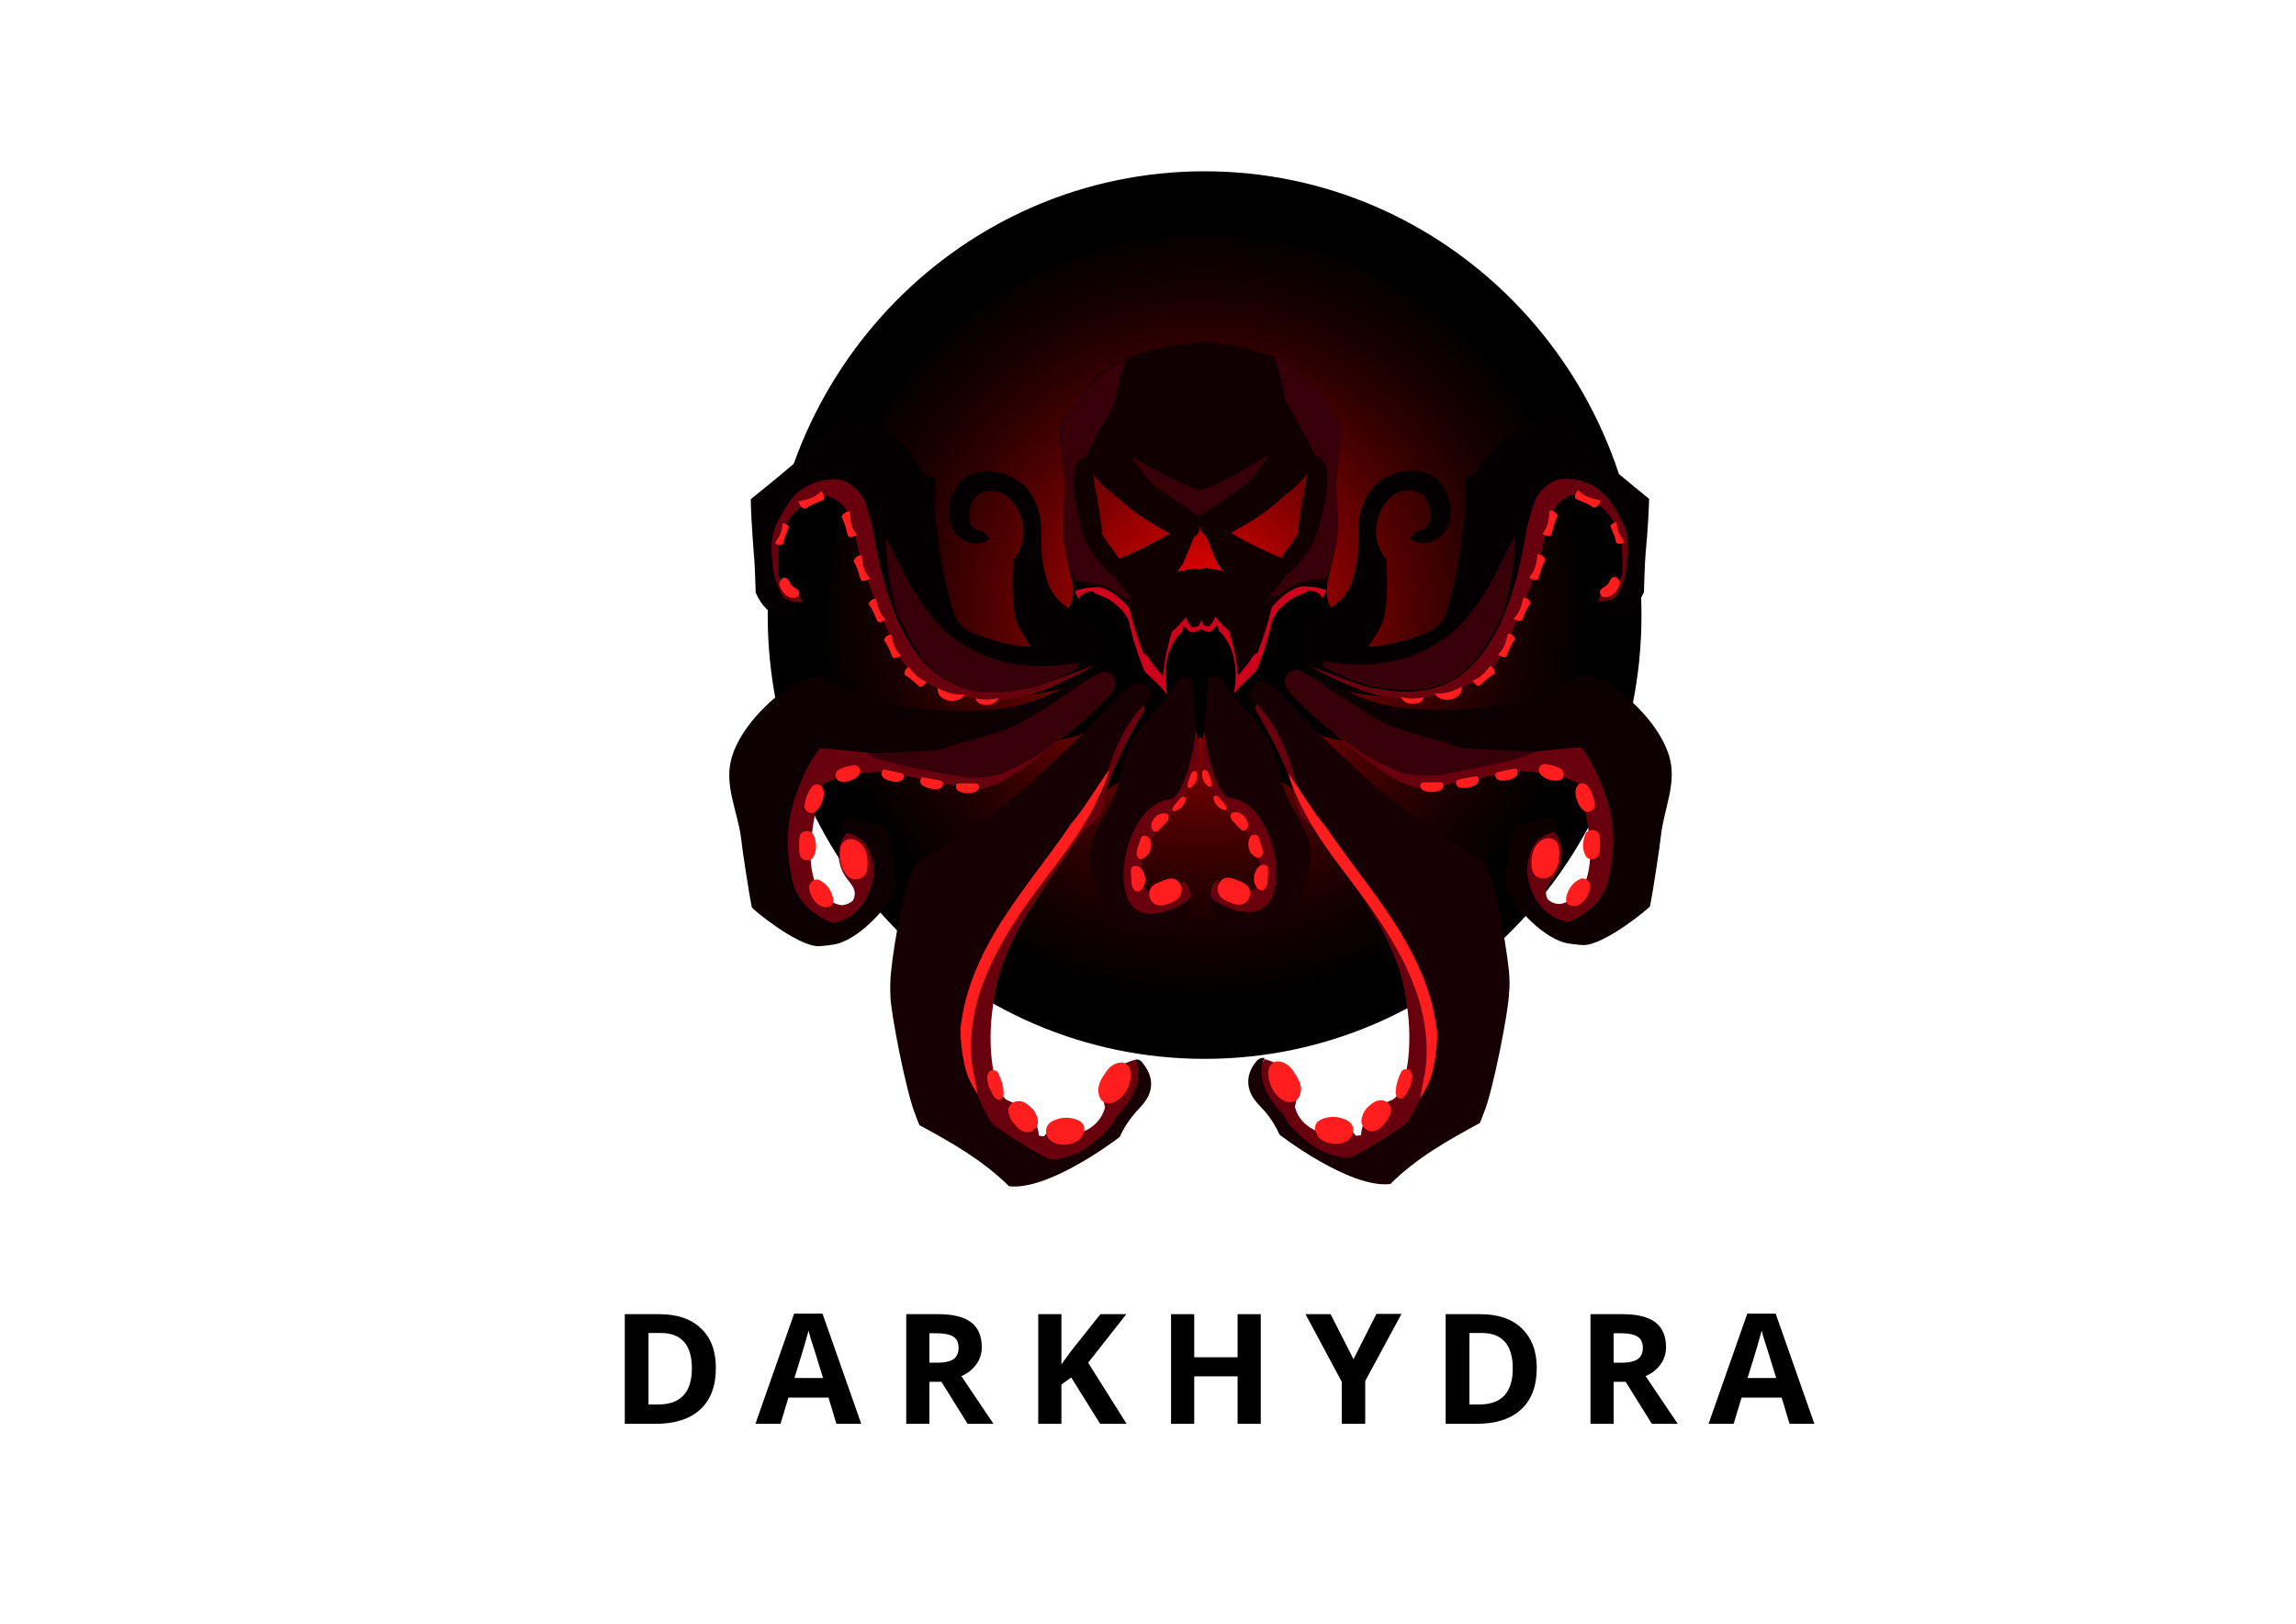 <?xml version="1.0" encoding="utf-8"?>
<!-- Generator: Adobe Illustrator 22.0.1, SVG Export Plug-In . SVG Version: 6.00 Build 0)  -->
<svg version="1.1" xmlns="http://www.w3.org/2000/svg" xmlns:xlink="http://www.w3.org/1999/xlink" x="0px" y="0px"
	 viewBox="0 0 841.9 595.3" style="enable-background:new 0 0 841.9 595.3;" xml:space="preserve">
<style type="text/css">
	.st0{fill:url(#SVGID_1_);}
	.st1{fill:#69000E;}
	.st2{fill:#160003;}
	.st3{fill:#0C0002;}
	.st4{fill:#040001;}
	.st5{fill:#100002;}
	.st6{fill:#370008;}
	.st7{fill:#CE001C;}
	.st8{fill:#FF1D1D;}
</style>
<g id="Слой_8">
	<radialGradient id="SVGID_1_" cx="440.731" cy="223.766" r="153.959" gradientUnits="userSpaceOnUse">
		<stop  offset="0" style="stop-color:#FF0000"/>
		<stop  offset="2.858645e-02" style="stop-color:#F30000"/>
		<stop  offset="0.187" style="stop-color:#B30000"/>
		<stop  offset="0.344" style="stop-color:#7D0000"/>
		<stop  offset="0.495" style="stop-color:#500000"/>
		<stop  offset="0.64" style="stop-color:#2D0000"/>
		<stop  offset="0.775" style="stop-color:#140000"/>
		<stop  offset="0.899" style="stop-color:#050000"/>
		<stop  offset="1" style="stop-color:#000000"/>
	</radialGradient>
	<circle class="st0" cx="440.7" cy="223.8" r="154"/>
	<path d="M441.7,62.8c-88.5,0-160.2,72.9-160.2,162.7c0,89.9,71.7,162.7,160.2,162.7s160.2-72.9,160.2-162.7
		C601.9,135.7,530.2,62.8,441.7,62.8z M441.7,365.2c-76.3,0-138.2-62.5-138.2-139.6S365.4,85.9,441.7,85.9
		c76.3,0,138.2,62.5,138.2,139.6S518,365.2,441.7,365.2z"/>
</g>
<g id="тени">
	<path d="M502.8,248c-3.6-1.7-7.2-3.4-10.7-5.1c-0.8-2.1-3.3-3.5-5.7-2.9c-0.6-1.4-1.8-2.6-3.2-3.2c0.8-1.7,1.7-3.8,1.9-4.2
		c2.1-4.3,6.6-3,3.1-9.3c-2.1-3.9-1.6-6.2-1.6-9.1c-0.7-0.9-3.6-6.7-7.1-4.9c-9.8,4.9-19.1,10.7-27.7,17.5c-0.1-1.4-0.3-2.8-0.3-4.2
		c-0.3-4.4-4.9-5.5-7.5-3.4c-1.4-0.8-3.2-0.9-4.8-0.3c-0.9-0.1-1.8,0.1-2.6,0.4c-2.4-2.8-7.7-1.8-8,2.9c-0.1,1.4-0.2,2.8-0.3,4.2
		c-8.6-6.8-17.8-12.6-27.7-17.5c-3.5-1.8-6.5,4.1-7.1,4.9c0,3,0.5,5.3-1.6,9.1c-3.5,6.4,1,5,3.1,9.3c0.2,0.5,1.1,2.5,1.9,4.2
		c-1.4,0.5-2.6,1.8-3.2,3.2c-2.3-0.5-4.9,0.9-5.7,2.9c-3.6,1.7-7.2,3.4-10.7,5.1c-2.8,1.3-6.5,5.2-4.8,7.3c-0.1,0,3.4-0.1,3.5-0.1
		c7.3-0.5,14.5-2.2,20.5-5.5c4.4-2.4,8.3,4.3,3.9,6.7c-5.4,3-11.6,4.9-18,5.8c1.3,3.3,2.7,6.6,4.2,9.9c0.4-0.1,0.9-0.2,1.3-0.3
		c2.7-0.7,6.6-1,8.9-2.5c4.1-2.8,8,3.9,3.9,6.7c-2.3,1.5-5.5,1.9-8.1,2.6c-0.8,0.2-1.7,0.4-2.6,0.6c2.3,4.5,4.7,9,7.2,13.5
		c1.3,2.3,3.3,2.7,5.1,2c2-5,8.5-7.5,12.6-10.5c1.7-1.2,4.3-0.3,5.3,1.4c1.1,1.9,0.3,4.1-1.4,5.3c-1.8,1.3-3.8,2.3-5.6,3.5
		c-0.7,0.5-1.5,1-2.1,1.5c-0.3,0.3-0.6,0.6-0.9,0.9c1.5,0.1,3-0.6,4-1.7c0.7,0.8,1.5,1.5,2.2,2.3c3.8,3.9,9.5-1.1,7.2-5.6
		c-1.7-3.4-3.5-6.9-5.2-10.3c2-0.5,3.7-2.1,3.7-4.4c0-1,0-2,0-3c2.9-0.4,5.6-3.9,3.7-7c-0.8-1.4-1.6-2.7-2.4-4.1
		c0.3-0.5,0.6-1.1,0.9-1.6c3,3.2,6,6.5,9,9.7c2.1,2.3,5.3,1.4,6.9-0.6c1.5,2.3,4.9,3.4,7.1,0.9c3-3.2,6-6.5,9-9.7
		c0.3,0.5,0.6,1.1,0.9,1.6c-0.8,1.4-1.6,2.7-2.4,4.1c-1.9,3.1,0.8,6.6,3.7,7c0,1,0.1,2,0,3c-0.1,2.3,1.7,3.9,3.7,4.4
		c-1.7,3.4-3.5,6.9-5.2,10.3c-2.3,4.5,3.4,9.4,7.2,5.6c0.7-0.8,1.5-1.5,2.2-2.3c1,1.1,2.6,1.8,4,1.7c-0.3-0.3-0.6-0.6-0.9-0.9
		c-0.7-0.6-1.4-1.1-2.1-1.5c-1.9-1.2-3.8-2.2-5.6-3.5c-1.7-1.2-2.5-3.4-1.4-5.3c1-1.7,3.6-2.6,5.3-1.4c4.1,2.9,10.6,5.4,12.6,10.5
		c1.8,0.7,3.8,0.3,5.1-2c2.4-4.5,4.9-9,7.2-13.5c-0.9-0.2-1.8-0.4-2.6-0.6c-2.6-0.7-5.8-1.1-8.1-2.6c-4.1-2.8-0.2-9.4,3.9-6.7
		c2.3,1.6,6.3,1.8,8.9,2.5c0.4,0.1,0.9,0.2,1.3,0.3c1.5-3.3,2.9-6.5,4.2-9.9c-6.4-1-12.6-2.9-18-5.8c-4.4-2.4-0.5-9,3.9-6.7
		c6,3.3,13.1,5,20.5,5.5c0,0,3.6,0.1,3.5,0.1C509.3,253.3,505.5,249.4,502.8,248z"/>
</g>
<g id="низ">
	<g>
		<path class="st1" d="M513.8,256.1c5.5,0.4,16.2-1.3,21-3.4c10.4-4.6,14-7.8,18.5-18.4c4.3-10.1,10.1-23.3,12.4-34
			c1-4.3,2.1-10.4,4.5-14.2c1.1-1.8,4-4.1,6.4-4.6c3.1-0.7,7.9,2.6,8.1,2.8c5.1,2.8,7.9,7.8,9.4,12.7c0.7,2.1,1.2,11.8,0.5,14.1
			c0,0,0,0-0.1,0c-0.1,1.2-0.6,2.3-1.5,3.2c-1,1-4.4,2.1-5.6,2c-0.4,1.4-0.8,2.5-1.4,3.9c0,1.1,1.3,1.4,1.3,2.5
			c0.4,0.6,1,1.2,1.7,1.3c11.9,2.2,13-15.3,12.6-23.4c-0.2-3.3-1.1-6.6-2.7-9.8c0.7-0.9,0.8-2.2-0.1-3.4c-1.3-1.6-2.7-3-4.3-4.3
			c-2.1-2.3-4.6-4.3-7.5-5.9c-0.3-0.2-0.8-0.4-1.2-0.6c-0.2-0.5-0.4-0.9-0.7-1.4c-2.7-3.4-7.5-3.3-11.5-2.1c-0.2,0-0.5,0-0.7,0
			c-0.5,0-0.8,0.3-1,0.6c-0.4,0.2-0.7,0.3-1.1,0.5c-4.2,2.1-7.5,5.9-9.8,10c-4.9,9-5.5,19.5-8,29.3c-2.8,11-6.1,21.9-16.2,28.3
			c-5,3.2-10.3,5.5-16.1,6.8c-2.6,0.6-5.2,1.1-7.9,1.2c-2.7,0.1-5,0-7.6,1.1c-1.4,0.6-27.4-8-26.3-7.4
			C500.2,255.5,509.1,255.7,513.8,256.1z"/>
		<path class="st1" d="M591.1,290c-3-4.4-4.6-9.7-8.1-13.9c-0.7-0.9-1-1.9-0.9-2.8c-4.6-3.5-12.6-4-17.6-3.7
			c-9.4,0.5-18.2,3.5-27.3,5.6c-9.8,2.3-18.8,1.7-28.2-2.2c-4.1-1.7-8.2-3.7-12.2-5.7c-0.4-0.2-0.8-0.4-1.1-0.6
			c-1.1-0.9-2.3-1.7-3.4-2.7c-3-2.4-5.7-5-8.5-7.7c-2.6-2.5-5.3-5.6-8.5-7.3c-1.3-0.7-2.9,0.5-2.5,2c1.4,5.2,19.5,20.8,23.4,23.7
			c7.8,5.9,15.3,12.8,25,14.3c1.9,0.3,20.8-3.7,31.5-5.8c5.4-1,10.2-0.2,16.3,0.9c1.4,0,8,1.9,9.6,3.1c1.5,4.9,4.5,15.5,4.5,26.3
			c0,0,0,8.2-3.4,12.9c-1.5,2.1-3.4,3.3-3.4,3.3c-1.6,1.1-3.1,1.5-4.1,1.7c-0.3,0-2.7,0.2-4.7-1.7c-1.6-3.4,0.1-5.2,2.1-7.8
			c3.7-4.8,4.6-12.4,0.1-17.1c-2.1-2.2-5.6-2.5-7.9-0.4c-1.3,1.2-1.9,2.9-2.2,4.6c-1.5,2.6-2.4,5.6-1.6,8.6c0.2,1,0.7,1.9,1.3,2.5
			c-1.2,2-1.9,4.2-1.9,6.6c-0.1,6.8,5,12.6,10.5,15.9c5.9,3.6,12.6,3.4,18.5-0.3c5.4-3.4,10.8-8.8,12.1-15.2c0.6-3.2-2-5-4.3-4.5
			c0.6-2,1-4.1,1.3-6.2c1.3,0.2,2.9-0.5,3.3-1.9c2-7-0.5-15.8-4.5-22.9C593,291.7,591.9,291.1,591.1,290z"/>
		<path class="st1" d="M532,373.5c-1.1-4.6-3.7-8.9-6.1-13c-1.8-3.3-3.7-6.5-5.6-9.7c0.1-0.2,0.3-0.4,0.3-0.7c1-3.7-2.1-7.8-4-10.9
			c-2.5-4-5.1-7.9-7.7-11.8c-0.5-0.8-1.1-1.6-1.6-2.4c-0.9-1.4-1.7-2.8-2.6-4.2c-3.1-5-6.4-9.9-9.6-14.8c-0.6-0.9-1.2-1.9-1.8-2.8
			c-4.9-8-9.7-16-14.3-24.2c-1.4-2.5-2.7-5.1-4-7.6c-0.3-0.6-0.5-1.2-0.8-1.7c-0.1-0.3-0.3-0.5-0.5-0.7c-2.6-4.8-5.4-9.6-8.9-13.7
			c-0.9-1.1-5.2,3.6-4.5,4.8c4.7,7.9,13.3,23.9,14.6,32.7c1.4,9.5,5.3,7,10.3,15.2c1.3,2.1,18.3,25.3,23.2,36.1
			c4.1,9.3,6.2,13.5,7.8,26.7c2,16.6-1.4,30.7-5.9,32.5c-11.1,4.4-11.1,11.5-11.2,12.7c0,0,0,0.1,0,0.1c-0.6,0.2-1.3,0.3-1.9,0.3
			c-0.3-0.4-3.4-4.6-8.6-4.4c-3.2,0.1-5.4,1.9-6.1,2.5c-0.3-0.1-6.2-2.4-7.7-8.8c0,0,4.6-13.2-11.1-17.4c0,0,0,0,0,0
			c-0.2,0.3-6.1,9.6,3.1,17.8c0.3,13.7,33,26.9,42.9,23.2c2.9-1.1,3.8-4.4,2.7-6.7c2.6-1.5,5-3.4,7.1-5.7
			c8.3-8.7,10.6-20.2,11.7-31.7c0.2-1.3,0.3-2.7,0.4-4.1c0.1-1.6-0.5-2.8-1.4-3.5C531.6,376.7,532.4,375.3,532,373.5z"/>
		<path class="st1" d="M474.5,322c1-2.4,1.6-5,1.7-7.7c0.1-1.7-0.7-3-1.8-3.9c-0.6-2.3-1.6-4.5-3.3-6.3c-1.5-1.7-3.2-3.2-5-4.7
			c-1-1.8-2.2-3.5-3.6-5l0,0c-1-0.9-2.1-1.1-3.2-0.9c-1.5-1.5-2.9-3-4.1-4.8c-2.1-3-3.5-6.3-4.3-9.8c-0.8-3.7-0.6-7.5-1.1-11.3
			c-0.4-3.3-5.3-5.8-7.1-1.9c-5.8,11.8,1.4,26.8,10.3,35.1c0.9,0.8,1.8,1.6,2.7,2.4c4.1,5.7,7.6,12.4,6,19c0,0.2,0,0.3,0,0.5
			c-0.1,1.7-1.1,3.3-2.8,3.7c-1.3,0.3-2.6,0.5-4,0.4c-1.2,0.1-2.4-0.1-3.5-0.6c-0.8-0.3-1.6-0.6-2.3-1.1c-1.1-0.7-2-1.6-2.6-2.6
			c-5.1,3.7-2.4,13.1,5.3,12.9c0.7,0,1.4-0.2,2-0.5c3.4,1.3,7.4,1.1,10.9-0.5C469.8,332.2,472.8,327.3,474.5,322z"/>
		<path class="st1" d="M291.2,224.4c0.7-0.1,1.3-0.6,1.7-1.3c0-1.1,1.3-1.4,1.3-2.5c-0.6-1.5-1-2.5-1.4-3.9c-1.1,0.1-4.5-1-5.6-2
			c-0.9-0.9-1.4-2-1.5-3.2c0,0,0,0-0.1,0c-0.7-2.3-0.2-12,0.5-14.1c1.5-4.9,4.3-9.9,9.4-12.7c0.3-0.2,5.1-3.5,8.1-2.8
			c2.3,0.5,5.2,2.9,6.4,4.6c2.4,3.8,3.6,9.9,4.5,14.2c2.4,10.7,8.2,23.8,12.4,34c4.4,10.6,8.1,13.8,18.5,18.4
			c4.8,2.1,15.5,3.8,21,3.4c4.6-0.3,13.6-0.5,34.8-12.4c1-0.6-24.9,8-26.3,7.4c-2.6-1.1-4.8-1-7.6-1.1c-2.7-0.1-5.3-0.6-7.9-1.2
			c-5.8-1.3-11.1-3.6-16.1-6.8c-10.1-6.4-13.4-17.2-16.2-28.3c-2.5-9.8-3.1-20.3-8-29.3c-2.2-4.1-5.6-7.9-9.8-10
			c-0.3-0.2-0.7-0.3-1.1-0.5c-0.2-0.3-0.5-0.6-1-0.6c-0.2,0-0.5,0-0.7,0c-4-1.2-8.9-1.3-11.5,2.1c-0.3,0.4-0.6,0.9-0.7,1.4
			c-0.5,0.2-0.9,0.4-1.2,0.6c-2.8,1.5-5.3,3.5-7.5,5.9c-1.6,1.2-3,2.6-4.3,4.3c-1,1.2-0.8,2.5-0.1,3.4c-1.6,3.2-2.5,6.5-2.7,9.8
			C278.1,209,279.2,226.5,291.2,224.4z"/>
		<path class="st1" d="M311.1,284.4c6.1-1.1,10.9-2,16.3-0.9c10.7,2.1,29.6,6.1,31.5,5.8c9.6-1.6,17.2-8.5,25-14.3
			c3.9-2.9,22-18.5,23.4-23.7c0.4-1.5-1.2-2.7-2.5-2c-3.2,1.8-5.9,4.8-8.5,7.3c-2.8,2.7-5.5,5.3-8.5,7.7c-1.1,0.9-2.2,1.8-3.4,2.7
			c-0.4,0.2-0.7,0.4-1.1,0.6c-4,2-8.1,4-12.2,5.7c-9.3,3.9-18.3,4.5-28.2,2.2c-9.1-2.1-17.9-5.1-27.3-5.6c-5-0.3-13,0.2-17.6,3.7
			c0.1,0.9-0.2,1.9-0.9,2.8c-3.4,4.1-5.1,9.5-8.1,13.9c-0.8,1.2-1.9,1.7-3,1.7c-4,7.1-6.5,15.8-4.5,22.9c0.4,1.4,2,2.2,3.3,1.9
			c0.3,2.1,0.7,4.2,1.3,6.2c-2.4-0.5-5,1.3-4.3,4.5c1.3,6.4,6.7,11.8,12.1,15.2c5.8,3.7,12.6,3.8,18.5,0.3
			c5.5-3.3,10.6-9.2,10.5-15.9c0-2.4-0.7-4.6-1.9-6.6c0.6-0.7,1.1-1.5,1.3-2.5c0.7-3-0.1-6.1-1.6-8.6c-0.3-1.8-0.8-3.4-2.2-4.6
			c-2.3-2.1-5.8-1.8-7.9,0.4c-4.5,4.7-3.7,12.4,0.1,17.1c2,2.6,3.7,4.4,2.1,7.8c-2,1.9-4.4,1.8-4.7,1.7c-1-0.2-2.5-0.7-4.1-1.7
			c0,0-1.9-1.3-3.4-3.3c-3.4-4.7-3.4-12.9-3.4-12.9c0-10.8,2.9-21.4,4.5-26.3C303.2,286.3,309.7,284.4,311.1,284.4z"/>
		<path class="st1" d="M416.3,388.5c-15.7,4.3-11.1,17.4-11.1,17.4c-1.5,6.4-7.4,8.8-7.7,8.8c-0.7-0.6-2.9-2.4-6.1-2.5
			c-5.2-0.2-8.3,4-8.6,4.4c-0.6,0-1.3-0.1-1.9-0.3c0,0,0-0.1,0-0.1c-0.1-1.1-0.2-8.3-11.2-12.7c-4.5-1.8-7.9-15.9-5.9-32.5
			c1.6-13.3,3.7-17.5,7.8-26.7c4.8-10.8,21.8-33.9,23.2-36.1c5-8.2,8.9-5.7,10.3-15.2c1.3-8.8,9.9-24.8,14.6-32.7
			c0.7-1.2-3.6-5.8-4.5-4.8c-3.4,4.1-6.3,8.9-8.9,13.7c-0.2,0.2-0.4,0.4-0.5,0.7c-0.2,0.6-0.5,1.2-0.8,1.7c-1.4,2.6-2.7,5.1-4,7.6
			c-4.5,8.2-9.3,16.3-14.3,24.2c-0.6,0.9-1.2,1.9-1.8,2.8c-3.3,4.9-6.5,9.8-9.6,14.8c-0.9,1.4-1.7,2.8-2.6,4.2
			c-0.5,0.8-1.1,1.6-1.6,2.4c-2.6,3.9-5.2,7.8-7.7,11.8c-1.9,3-5,7.1-4,10.9c0.1,0.2,0.2,0.5,0.3,0.7c-1.9,3.2-3.8,6.5-5.6,9.7
			c-2.3,4.1-4.9,8.4-6.1,13c-0.4,1.8,0.4,3.2,1.7,3.9c-0.9,0.7-1.5,1.9-1.4,3.5c0.1,1.4,0.2,2.8,0.4,4.1c1.1,11.5,3.4,23,11.7,31.7
			c2.1,2.2,4.5,4.1,7.1,5.7c-1.1,2.3-0.2,5.6,2.7,6.7c9.9,3.8,42.6-9.5,42.9-23.2C422.4,398.1,416.5,388.8,416.3,388.5
			C416.3,388.5,416.3,388.5,416.3,388.5z"/>
		<path class="st1" d="M427.3,301.1c8.9-8.3,16.1-23.3,10.3-35.1c-1.9-3.8-6.7-1.4-7.1,1.9c-0.5,3.7-0.3,7.6-1.1,11.3
			c-0.8,3.6-2.2,6.8-4.3,9.8c-1.2,1.8-2.6,3.3-4.1,4.8c-1.1-0.2-2.3,0.1-3.2,0.9l0,0c-1.3,1.6-2.5,3.2-3.6,5c-1.8,1.5-3.5,3-5,4.7
			c-1.7,1.8-2.7,4-3.3,6.3c-1.1,0.9-1.9,2.2-1.8,3.9c0.1,2.7,0.7,5.3,1.7,7.7c1.7,5.3,4.8,10.1,10,12.6c3.4,1.6,7.4,1.7,10.9,0.5
			c0.6,0.3,1.2,0.5,2,0.5c7.7,0.2,10.4-9.2,5.3-12.9c-0.6,1-1.5,1.9-2.6,2.6c-0.7,0.5-1.5,0.8-2.3,1.1c-1.1,0.5-2.3,0.7-3.5,0.6
			c-1.3,0-2.7-0.1-4-0.4c-1.8-0.4-2.7-2-2.8-3.7c0-0.2,0-0.3,0-0.5c-1.6-6.6,1.9-13.4,6-19C425.5,302.7,426.4,301.9,427.3,301.1z"/>
	</g>
</g>
<g id="основа">
	<path class="st2" d="M553.3,356c-1.1-10.8-6-38.8-10.2-40.9c-11.1-5.4-31.7-20.1-42.8-30.3c-0.6-0.6-12.8-11.9-18.2-17.3
		c-3.3-3.3-12.3-12.9-12.8-13.5c-0.5-0.8-5.3-4.6-6.5-4.2c-3.5-0.5-5.2,5.2-5.1,5.3c10.6,9.1,15.5,22.6,18.2,35.2
		c3,4.2,6.1,8.4,9.1,12.6c1.6,2,25,36.5,27.9,42c3.5,5.5,6.5,11.6,8.8,17.8c1,3.6,3.6,18,3.9,21.6c-1,9.6-4.3,18.9-9.4,27
		c-1.5,1.8-19.8,13.3-21.6,13.2c-4.4-0.2-10-2-13.7-4.8c-0.4-0.3-8.9-6.5-10.2-11.1c-6.2-5.8-10.3-14-7-20.7c-1-0.2-2.2,0.1-3.1,1.3
		c-2.2,2.7-3.4,5.8-2.7,9.4c0.7,3.5,3,5.7,5.3,8.2c2.5,2.7,4.5,5.9,6,9.2c0.2,0.2,25.7,19.8,40.6,18.1c9.5-9.5,21.2-16.1,32.9-22.4
		c0,0,0-0.1,0-0.1c0.5-1.2,0.9-2.4,1.4-3.6c3.3-7.8,9.1-37.5,9.2-43.6C553.6,361.8,553.6,358.9,553.3,356z"/>
	<path class="st3" d="M612,277c-3.2-10.3-13.2-20.8-22.7-26.6c-0.1-0.1-7-2.8-9.5-3c-22.7,13.6-49.7,14-67.1,11.9
		c-10.9-1.3-18.6-6.1-28.6-10.4c-0.5-0.2-6.2-3.4-9.1-3.2c-2.9,0.2-4.6,3.1-3.5,5.5c0.1,0.7,0.5,1.4,1.1,2.1
		c5.2,5.7,5,2.7,15.5,11.6c5.6,4.1,19.3,16.7,26.2,18.4c6.8,1.7,14,1.1,20.8-0.7c4.7-1.2,8.2-2.9,13.9-5.1c2.5-1,30.6-3.7,30.7-3.6
		c4.6,5.5,7.3,13,8.6,16.5c4.4,11.6,3.2,21.4,2.7,25.5c-0.7,5.4-1.3,9.3-4.3,13.5c-3.8,5.4-9.2,7.7-11.8,8.6
		c-13.7-2.7-14.9-17.7-14.9-18.1c-0.3-3.9,1.3-7.6,1.3-7.6c0.6-1.5,1.4-3.3,3.2-4.8c1.5-1.3,3.7-2.1,5.6-2.6
		c0.9-0.2,1.5-1.3,1.2-2.5c-0.4-1.5-2.3-2.4-3.2-2.7c-2.8-1-0.1,0.4-6.3,1.6c-4.4,1.1-6.3,0.2-6.7,1.5c-3.3,11.7-3.3,22.2-2.5,23.9
		c1.8,4.1,11.7,16.3,21.1,18.9c0.3,0.2,5.4,0.9,7,0.9c7.9-0.2,23.7-13.3,24.3-14.2c0.9-4,3.7-22.4,4-25.7
		C610.1,296.4,615.1,287.1,612,277z"/>
	<g>
		<path class="st4" d="M604.7,182.9c-4.8-4-16.7-13.6-18.5-15.5c-4.2-3.8-9.4-10.2-13.4-14.4c-0.9-0.3-21.2,2.5-29.5,17.2
			c-3.2,5.7-6,4.2-6.2,4.9c-0.3,1,0.6,10.7-0.2,15.3c-0.9,5.6-1.4,14.6-4.3,25.8c-2,8-2.5,11.6-7.2,14.6c-3.4,2.1-14.6,6-23.7,6.3
			c0.1,0,4.7-7.2,4.9-8c3.1-7.2,1.7-23.7,1.7-24c-7.8-9.7-1.8-21.8,4-24.4c0.5-0.2,1.1-0.4,1.1-0.4c0.7-0.2,4.8-1.4,7.9,0.9
			c2,1.5,2.5,3.5,2.9,4.7c0.3,1.2,0.6,4.5-0.4,6.4c-0.5,0.9-1.5,1.6-2.1,1.9c-0.8,0.2-1.6,0.4-2.4,0.5c-0.7,0.8-2.3,2.6-2.4,2.7
			c2.4,1.8,5.9,2.4,9.3,0.6c8.2-4.4,6.9-16.4,1-22c-6.5-6.1-17.5-3.3-22.8,1.7c-2.1,1.9-3.1,4-4,5.9c-4.2,8.9-0.5,14.1-3.8,26.8
			c-0.9,3.5-1.8,5.5-3.1,7.3c-2,2.8-4.8,5-8.2,6.7c-3.7,1.8-7.4,3.1-8.7,6.5c-0.2,0.6-0.7,7.3-0.5,8.5c0,0.3,1.3,3.9,3,4.4
			c0.8,0.2,19.3,7.5,22.5,8.1c11.2,2.2,19.3,2.6,28.1-1c23.4-9.7,28.8-50,30.2-57.4c0.2-1,2.2-7.9,2.6-9.1c1.8-5.2,6.5-7.6,6.6-7.6
			c2.9-2.1,9.4-1.5,14.3,0.9c3.4,1.7,5.6,4.1,7,6c1,1.5,2.4,3.6,3.8,6.3c0.8,1.6,1.6,3.1,2.1,4.9c0.7,2.3,0.9,7.3,0.3,11.9
			c-0.5,3.5-0.7,6.1-3.7,11.6c-1.3,1.8-4.9,2.2-7.1,2c0,0-0.4,1.4-0.4,1.7c1.6,1.9,5.5,3.2,7.9,4.2c4.3-1.3,7.4-4.4,9.5-9.2
			c0,0,0.3-10.9,0.6-14.1C604.3,194.1,604.7,184.3,604.7,182.9z"/>
	</g>
	<path class="st2" d="M480.3,316.8c2.3-11.8-8.4-19.8-10.5-31.3c-3.9-21-15.4-24.6-21.7-36.5c-1.1-2.1-5.1-0.5-5.1-0.3
		c-0.3,3.7-1.2,15.5-1.3,16.3c-0.3,9.6,4.9,27.2,9.2,27.5c9.1,0.8,15.3,12.1,16.8,22.8c1.2,8.4-0.3,21.2-12.5,18.8
		c-3.7-0.7-8.8-2.4-11.6-5.7c0,0.1,0,0.2,0,0.3c0,0,0,0,0,0c-0.1,0.7-0.1,1.5,0.2,2.3c2.9,8.8,6.1,13.9,21.3,9
		C475.2,336.9,478.6,325.4,480.3,316.8z"/>
	<path class="st5" d="M491.4,157.3c-0.2-1.1-0.4-2.2-0.7-3.3c-0.7-1-1.3-2-2.1-2.9c-3.8-5.9-8.3-11.5-13.7-15.7
		c-11.6-8.9-34-10.2-34.3-10.2c-0.4,0.1-0.7,0.2-1,0.4c-0.1,0-0.1,0-0.2,0c-0.3,0-22.7,1.4-34.3,10.2c-5.4,4.2-9.9,9.8-13.7,15.7
		c-0.7,0.9-1.4,1.9-2.1,2.9c-0.3,1.1-0.5,2.2-0.7,3.3c-0.3,6.6,2.4,20.4,2.5,20.5c-0.5,5.5-0.9,11-1.4,16.5c0.2,5,3.6,19.6,3.7,19.7
		c0,0,0,0,0,0c2.3,0.5,4.8,0,7.3,0.5c2.7,0.5,5.3,1.6,7.8,2.9c2,1.9,3.8,4.1,5.4,6.4c0.3,1.4,0.6,2.9,1,4.3
		c0.5,1.6,3.1,10.5,4.1,13.3c0,0.1,1,2,1.4,2.8c1.9,2.5,2.5,4.8,4.8,6.9c0.4,0.1,0.9,0,1.3,0c-0.7-5.6,1.6-11.5,2.6-17.1
		c0-0.5,4.4-7,5.1-6.1c1.6,2.4,4.4,2.3,6,0.7c1.6,1.3,4.1,1.2,5.6-1c0.6-0.9,5,5.6,5.1,6.1c1,5.6,3.3,11.5,2.6,17.1
		c0.4,0.1,0.8,0.1,1.3,0c2.3-2.1,3-4.4,4.8-6.9c0.4-0.8,1.4-2.7,1.4-2.8c1.1-2.8,3.6-11.7,4.1-13.3c0.4-1.4,0.7-2.9,1-4.3
		c1.6-2.3,3.4-4.5,5.4-6.4c2.5-1.3,5-2.4,7.8-2.9c2.5-0.5,5,0,7.3-0.5c0,0,0,0,0,0c0.1-0.1,3.5-14.8,3.7-19.7
		c-0.5-5.5-0.9-11-1.4-16.5C489,177.7,491.7,163.9,491.4,157.3z M411.3,204.4c-0.3,0.1-0.6,0.3-0.9,0.5c-1.3-2-2.7-4-4.2-5.8
		c-0.7-1.1-1.4-2.2-2.1-3.3c-0.4-6.1-1.5-12.1-2.8-18.2c-0.1-1.2-0.2-2.4-0.4-3.6c0.1,0,0.1,0.1,0.2,0.1c1.9,2.6,4.2,4.8,6.7,6.7
		c0.8,0.7,1.6,1.4,2.5,2c5.3,5.3,12.1,9.1,18.6,12.8C423.2,199,417.4,201.9,411.3,204.4z M441.2,208.3c-0.6,0.1-1.1,0.2-1.6,0.5
		c-0.2-0.1-0.5-0.1-0.8-0.2c-2.3-0.3-7,1-7.1,1.1c0.3-0.6,1.8-2.6,2.2-3.3c1.4-3.2,2.7-6.4,3.9-9.6c1.3-0.6,2.2-2.2,2.2-3.7
		c0,0,0,0,0.1,0c0.1,1.4,1,2.8,2.2,3.4c1.2,3.3,2.5,6.5,3.9,9.6c0.3,0.7,1.9,2.7,2.2,3.3C448.2,209.3,443.5,208,441.2,208.3z
		 M478.8,177.3c-1.3,6-2.4,12-2.8,18.2c-0.7,1.1-1.4,2.2-2.1,3.3c-1.5,1.9-2.9,3.8-4.2,5.8c-0.3-0.2-0.6-0.4-0.9-0.5
		c-6-2.5-11.9-5.5-17.5-8.7c6.5-3.6,13.3-7.5,18.6-12.8c0.8-0.7,1.7-1.3,2.5-2c2.5-1.9,4.7-4.1,6.7-6.7c0.1,0,0.1-0.1,0.2-0.1
		C479.1,175,479,176.2,478.8,177.3z"/>
	<path class="st2" d="M416.3,388.5c3.3,6.7-0.8,14.9-7,20.7c-1.3,4.6-9.8,10.7-10.2,11.1c-3.7,2.8-9.2,4.6-13.7,4.8
		c-1.8,0.1-20.1-11.5-21.6-13.2c-5.2-8.1-8.5-17.4-9.4-27c0.3-3.6,2.9-18.1,3.9-21.6c2.2-6.3,5.2-12.3,8.8-17.8
		c3-5.6,26.3-40,27.9-42c3-4.2,6.1-8.4,9.1-12.6c2.8-12.7,7.7-26.1,18.2-35.2c0.1-0.1-1.6-5.8-5.1-5.3c-1.2-0.4-6,3.3-6.5,4.2
		c-0.5,0.6-9.5,10.2-12.8,13.5c-5.4,5.4-17.6,16.8-18.2,17.3c-11.1,10.2-31.7,24.9-42.8,30.3c-4.3,2.1-9.2,30.1-10.2,40.9
		c-0.3,2.9-0.3,5.7-0.2,8.6c0.1,6.1,5.9,35.8,9.2,43.6c0.4,1.2,0.9,2.4,1.4,3.6c0,0,0,0.1,0,0.1c11.8,6.3,23.4,13,32.9,22.4
		c14.9,1.7,40.4-17.9,40.6-18.1c1.5-3.4,3.6-6.5,6-9.2c2.3-2.5,4.6-4.8,5.3-8.2c0.7-3.6-0.5-6.6-2.7-9.4
		C418.4,388.6,417.3,388.3,416.3,388.5z"/>
	<path class="st3" d="M325.3,303.2c-0.4-1.3-2.3-0.4-6.7-1.5c-6.2-1.2-3.5-2.6-6.3-1.6c-0.9,0.3-2.8,1.2-3.2,2.7
		c-0.3,1.2,0.3,2.2,1.2,2.5c2,0.5,4.1,1.3,5.6,2.6c1.8,1.5,2.6,3.3,3.2,4.8c0,0,1.6,3.6,1.3,7.6c0,0.4-1.3,15.5-14.9,18.1
		c-2.6-0.9-8-3.2-11.8-8.6c-3-4.2-3.5-8.1-4.3-13.5c-0.5-4-1.7-13.9,2.7-25.5c1.3-3.5,4-11,8.6-16.5c0.1-0.2,28.2,2.6,30.7,3.6
		c5.7,2.2,9.2,3.9,13.9,5.1c6.7,1.8,13.9,2.4,20.8,0.7c6.9-1.7,20.5-14.3,26.2-18.4c10.4-8.9,10.2-5.9,15.5-11.6
		c0.6-0.7,0.9-1.4,1.1-2.1c1.1-2.4-0.6-5.3-3.5-5.5c-2.9-0.2-8.6,3-9.1,3.2c-10,4.3-17.8,9.1-28.6,10.4
		c-17.4,2.1-44.4,1.7-67.1-11.9c-2.5,0.1-9.5,2.9-9.5,3c-9.5,5.8-19.6,16.4-22.7,26.6c-3.1,10.1,1.9,19.4,3.3,29.6
		c0.3,3.3,3.1,21.8,4,25.7c0.6,0.9,16.4,14,24.3,14.2c1.6,0,6.7-0.7,7-0.9c9.5-2.6,19.3-14.9,21.1-18.9
		C328.6,325.4,328.6,314.9,325.3,303.2z"/>
	<path class="st4" d="M277.1,217.3c2.1,4.8,5.2,7.9,9.5,9.2c2.4-1,6.3-2.3,7.9-4.2c0-0.3-0.4-1.7-0.4-1.7c-2.2,0.2-5.8-0.2-7.1-2
		c-2.9-5.5-3.2-8.1-3.7-11.6c-0.6-4.6-0.4-9.6,0.3-11.9c0.5-1.8,1.3-3.3,2.1-4.9c1.4-2.7,2.8-4.8,3.8-6.3c1.4-2,3.7-4.4,7-6
		c4.9-2.4,11.4-3,14.3-0.9c0,0,4.8,2.4,6.6,7.6c0.4,1.1,2.4,8.1,2.6,9.1c1.4,7.4,6.8,47.8,30.2,57.4c8.8,3.7,17,3.2,28.1,1
		c3.2-0.6,21.7-7.9,22.5-8.1c1.8-0.6,3-4.1,3-4.4c0.2-1.2-0.4-7.9-0.5-8.5c-1.3-3.4-5.1-4.7-8.7-6.5c-3.5-1.7-6.2-3.9-8.2-6.7
		c-1.3-1.8-2.2-3.8-3.1-7.3c-3.2-12.6,0.4-17.9-3.8-26.8c-0.9-1.9-1.9-4-4-5.9c-5.4-4.9-16.4-7.8-22.8-1.7c-5.9,5.6-7.2,17.7,1,22
		c3.4,1.8,6.9,1.2,9.3-0.6c-0.1-0.1-1.8-1.8-2.4-2.7c-0.8-0.2-1.6-0.4-2.4-0.5c-0.6-0.3-1.6-1-2.1-1.9c-1-1.9-0.8-5.2-0.4-6.4
		c0.3-1.2,0.9-3.3,2.9-4.7c3.1-2.3,7.1-1.2,7.9-0.9c0,0,0.6,0.2,1.1,0.4c5.9,2.6,11.8,14.7,4,24.4c0,0.3-1.4,16.8,1.7,24
		c0.1,0.4,1.6,2.9,3,4.9c0.4,1.1,1,2.1,1.7,3c-9.1-0.4-20-4.1-23.4-6.3c-4.6-2.9-5.1-6.6-7.2-14.6c-2.8-11.2-3.4-20.3-4.3-25.8
		c-0.7-4.6,0.1-14.4-0.2-15.3c-0.2-0.7-3,0.7-6.2-4.9c-8.2-14.7-28.6-17.4-29.5-17.2c-4,4.1-9.2,10.5-13.4,14.4
		c-1.7,1.9-13.6,11.6-18.5,15.5c-0.1,1.4,0.4,11.2,1.1,19.9C276.8,206.4,277.1,217.3,277.1,217.3z"/>
	<path class="st2" d="M429.2,293c4.2-0.4,9.4-17.9,9.2-27.5c0-0.9-1-12.6-1.3-16.3c-0.1-0.2-4-1.8-5.1,0.3
		c-6.3,11.9-17.8,15.5-21.7,36.5c-2.1,11.5-12.8,19.6-10.5,31.3c1.7,8.6,5.1,20.1,15.1,23.3c15.2,4.8,18.4-0.3,21.3-9
		c0.3-0.8,0.3-1.6,0.2-2.3c0,0,0,0,0,0c0-0.1,0-0.2,0-0.3c-2.8,3.3-7.9,5-11.6,5.7c-12.2,2.5-13.7-10.3-12.5-18.8
		C413.9,305.1,420.1,293.8,429.2,293z"/>
</g>
<g id="пятна">
	<path class="st6" d="M535.2,274.1c-7.8-3.1-16.3-4.5-24.2-7.5c-8.4-3.2-26.6-16.2-27.9-17c-0.6-0.5-1.4-0.8-2-1.2
		c-1.7-1-3.3-2-5.1-2.8c-0.4-0.2-5,0.2-4.9,4.3c0.3,3.6,3.9,6.1,6.3,8.6c3.3,3.4,6.9,6.6,10.6,9.4c1.6,1.2,3.3,2.4,4.9,3.5
		c2.2,1.8,4.5,3.5,7,5c4,2.5,13.1,6.7,13.4,6.7c4.8,1.4,11.4,1.6,15.5,0.7c2.4-0.2,28.5-4.8,33.3-7.9c0.1-0.1,0.2-0.1,0.2-0.2
		C553.3,275.1,544.2,275,535.2,274.1z"/>
	<path class="st6" d="M497,249.8c5.9,2.4,17.4,3.7,23.8,3c16.7-2.2,23.4-13.3,30.6-28.7c0.6-2.2,3.7-13.8,4.1-25.4
		c0-0.6,0-1.3-0.1-1.9c-0.2-0.3-8.2,16-8.5,16.6c-5.1,8.3-10.9,17.2-19.6,22.1c-18.6,12.5-41.8,6.9-41.9,6.8c-0.2,0.6-0.3,1.3-0.2,2
		C489.4,246.8,492.3,248,497,249.8z"/>
	<path class="st6" d="M490.7,154c-4.8-7.8-3.5-6.5-10-13.3c-0.5-0.6-4.3-4.5-8.2-7c-1.5-1-3.2-1.7-5-2.6c1.7,5.3,3.1,10.6,4,16.1
		c3.8,6.5,5.6,9.2,10.7,19.7c0.1,0.1,8.1-0.2,2.6,21.5c-1.1,4.5-1.9,8.9-4.6,12.8c-2.4,3.5-4.5,6.4-8.4,9.5c-2,2.8-4.1,5.6-6.6,7.9
		c0.5,0.1,3.5-0.3,3.7-0.4c4.3-4.1,10.7-6,16.7-6c0.2-0.3,1.3-2.1,1.6-2.7c0-0.1,0.9-2,1-2.1c0-0.1,0.2-0.7,0.3-1.1
		c0.1-0.6,0.2-1.2,0.4-1.8c2.6-8.8,1.8-17.6,1-26.4c0.2-1.8,0.3-3.5,0.5-5.3C492.5,155.9,490.9,154.3,490.7,154z"/>
	<path class="st6" d="M440.1,179.7c-7.1-2-18.4-8.3-25.1-12.2c-0.1,0.2,5.5,8.4,8.8,11c1.2,0.9,15.6,10.6,15.7,10.5
		c0.7,0.4,15.7-10.3,16.9-11.2c3.3-2.5,8.9-10.7,8.8-11C457.2,171.5,447.1,177.9,440.1,179.7z"/>
	<path class="st6" d="M404.2,246.3c-1.8,0.8-3.4,1.8-5.1,2.8c-0.7,0.4-1.4,0.8-2,1.2c-1.3,0.8-19.4,13.9-27.9,17
		c-7.8,3-16.4,4.4-24.2,7.5c-9,0.9-18.1,1-27.2,1.6c0.1,0.1,0.1,0.1,0.2,0.2c4.8,3.1,31,7.7,33.3,7.9c4.1,0.9,10.8,0.7,15.5-0.7
		c0.4,0,9.5-4.3,13.4-6.7c2.5-1.5,4.8-3.2,7-5c1.7-1.1,3.3-2.3,4.9-3.5c3.8-2.9,7.3-6,10.6-9.4c2.4-2.5,6-5,6.3-8.6
		C409.2,246.4,404.6,246.1,404.2,246.3z"/>
	<path class="st6" d="M359.5,253.5c6.4,0.8,17.9-0.5,23.8-3c4.7-1.9,7.6-3.1,11.8-5.6c0.1-0.7,0-1.3-0.2-2
		c-0.1,0.1-23.3,5.7-41.9-6.8c-8.7-4.9-14.4-13.8-19.6-22.1c-0.4-0.6-8.3-16.9-8.5-16.6c0,0.6-0.1,1.3-0.1,1.9
		c0.4,11.7,3.5,23.2,4.1,25.4C336,240.2,342.7,251.3,359.5,253.5z"/>
	<path class="st6" d="M400,202c-2.7-3.9-3.5-8.3-4.6-12.8c-5.5-21.8,2.5-21.4,2.6-21.5c5.1-10.5,7-13.2,10.7-19.7
		c0.9-5.5,2.4-10.8,4-16.1c-1.9,0.8-3.5,1.6-5,2.6c-4,2.5-7.7,6.4-8.2,7c-6.5,6.8-5.2,5.4-10,13.3c-0.2,0.3-1.7,1.9,0.5,18.8
		c0.1,1.8,0.3,3.5,0.5,5.3c-0.9,8.8-1.7,17.7,1,26.4c0.2,0.6,0.3,1.2,0.4,1.8c0.1,0.3,0.3,1,0.3,1.1c0,0.1,0.9,2,1,2.1
		c0.3,0.6,1.4,2.3,1.6,2.7c6,0.1,12.3,1.9,16.7,6c0.1,0.1,3.2,0.5,3.7,0.4c-2.4-2.3-4.6-5.1-6.6-7.9
		C404.5,208.4,402.5,205.5,400,202z"/>
</g>
<g id="зубы">
	<path class="st7" d="M483.2,215.5c-0.5-0.2-4.9-0.7-6-0.5c-5.6,1.1-10.8,7.4-10.9,7.8c-1.3,5.7-3.1,11.2-5.2,16.6
		c-0.2,0-1.1,0.4-1.3,0.7c-0.7,0.9-1.3,1.9-1.9,2.8c0,0,0,0,0,0c-1,1.2-2,2.5-3,3.7c-0.3,0.3-0.6,0.6-0.9,1
		c-0.4-3.6-0.9-7.1-1.8-10.6c-0.4-1.7-0.9-3.8-1.5-5.7c-2-1.5-3.6-3.4-5.1-5.3c-0.5,1.3-1,2.5-2.2,3.6c-0.1,0.1-1,0-1.9-0.2
		c-0.2-0.1-0.8-1.7-1.1-2.1c-0.2,0.5-0.3,1.9-1.2,2.3c-1,0.3-2.1,0.4-2.2,0.3c-1.2-1.1-1.7-2.3-2.2-3.6c-1.6,1.9-3.2,3.8-5.1,5.3
		c-0.6,2-1.1,4-1.5,5.7c-0.9,3.5-1.4,7-1.8,10.6c-0.3-0.3-0.6-0.7-0.9-1c-1-1.2-2-2.5-3-3.7c0,0,0,0,0,0c-0.6-0.9-1.3-1.9-1.9-2.8
		c-0.2-0.3-1.2-0.7-1.3-0.7c-2.1-5.4-3.9-11-5.2-16.6c-0.1-0.3-5.3-6.6-10.9-7.8c-1.1-0.2-5.5,0.3-6,0.5c-0.8,0.2-3,0.6-2.9,0.9
		c0,0,0,0.2,0,0.3c0.2,1,0.7,1.8,1.2,2.6c0,0,0,0,0,0.1c0.2-0.5,0.5-1,0.9-1.4c0.6-0.6,1.3-0.9,2.1-1.1c0.5-0.3,1.2-0.5,1.9-0.5
		c0,0,0.1,0.1,0.1,0.1c1.9,1.4,4.4,1.9,6.5,3.2c1.5,1,2.8,2.2,4.2,3.4c0.9,1.2,1.8,2.5,2.6,3.9c1.3,6,3.1,11.9,5.4,17.6
		c0,0.2,0.5,1.2,0.7,1.5c2.8,2.6,5.6,5.2,8.1,8.2c-1.5-7.8-0.7-16.7,4.8-22.4c0.2-0.2,0.4-0.4,0.6-0.5c0.3-0.8,0.5-1.5,0.7-2.3
		c0.4,0.7,2.2,2.5,2.9,2.5c1.1,0,2.4-0.5,3.4-1.3c0.9,0.6,2,1,3,1c0.7,0.1,2.5-1.8,2.9-2.5c0.2,0.8,0.4,1.5,0.7,2.3
		c0.2,0.1,0.4,0.3,0.6,0.5c5.5,5.7,6.3,14.6,4.8,22.4c2.5-2.9,5.3-5.5,8.1-8.2c0.2-0.3,0.7-1.3,0.7-1.5c2.3-5.7,4.1-11.6,5.4-17.6
		c0.8-1.4,1.6-2.6,2.6-3.9c1.4-1.1,2.6-2.4,4.2-3.4c2-1.3,4.5-1.9,6.5-3.2c0.1,0,0.1-0.1,0.1-0.1c0.7,0.1,1.4,0.2,1.9,0.5
		c0.8,0.1,1.5,0.5,2.1,1.1c0.4,0.4,0.7,0.9,0.9,1.4c0,0,0,0,0-0.1c0.6-0.8,1-1.6,1.2-2.6c0-0.1,0-0.3,0-0.3
		C486.2,216.1,484,215.7,483.2,215.5z"/>
</g>
<g id="присоски">
	<path class="st8" d="M523.1,387.2c-0.1,5.4-1.5,10.3-2.4,15.5c1.5-2.2,2.7-4.5,3.7-6.9c1.8-5.5,2.6-11.4,2.6-17.3
		c-0.2-1.6-0.4-3.2-0.7-4.7c-1.9-11.1-6.6-21.6-12.3-31.2c-8.3-13.8-18.8-26.1-27.8-39.4c-5.1-6-9.1-13.2-13.7-19.5
		c0.5,2.4,2,5.9,2.3,6.7c8.8,20.3,21.4,31.7,33.1,50.3c5.8,9.2,10.8,19,13.4,29.5C522.6,375.9,523.3,381.5,523.1,387.2z"/>
	<path class="st8" d="M458.1,325.9c-0.6-1.5-1.7-2.1-3.2-2.7c-3.8-1.7-6.2-2.4-8,0.9c-1.1,2.1,0.1,4.7,1.7,5.6
		c2.4,1.4,6.3,3.2,8.6,0.8C458.3,329.2,458.7,327.4,458.1,325.9z"/>
	<path class="st8" d="M460.1,324c0.8,1.9,2.4,3.5,3.9,1.6c0.6-0.7,0.7-1.6,0.8-2.5c0.1-1.1,0.2-3.7,0.2-3.7c0-0.1,0.2-1.6-0.7-2.1
		C461.3,315.8,458.9,321.2,460.1,324z"/>
	<path class="st8" d="M476.5,396.7c-0.5-1.3-1.3-2.6-2.1-3.7c-1.3-2.3-3.4-3.7-5.8-3.9c-0.9,0.1-1.4,0.2-2,0.7
		c-2.9,2.3-0.9,7.3-0.7,8c1,2.7,3.3,5.5,6.2,6.2c2.2,0.5,4-0.6,4.6-2.8C477.3,399.8,477.1,398.2,476.5,396.7z"/>
	<path class="st8" d="M496.1,413.3c-0.5-1.8-2.1-2.7-3.7-3.2c-2.7-1-6-0.8-8.5,0.6c-2,1.2-2.1,3.5-1.1,5c1.4,3.9,9.1,4.9,11.9,2
		C495.9,416.6,496.5,414.9,496.1,413.3z"/>
	<path class="st8" d="M505.2,403.5c-1.9,0.4-4.3,3-4.5,3.3c-0.9,1.4-1.8,3.4-1.4,5.1c0.5,2.1,4.3,5,8,0.5c1.6-1.8,2.2-2.7,2.7-4.8
		C510.5,405.5,508.7,402.8,505.2,403.5z"/>
	<path class="st8" d="M514.4,402.5c0.5-0.3,1-0.9,1.3-1.5c0.3-0.6,0.7-1.2,1-1.9c0.8-1.5,0.8-2.1,1.1-3.8c0.3-1.5-0.7-3.6-2-3.3
		c-0.8-0.1-1.7,0.2-2.1,1.2c-1,2-1.7,4.2-1.9,6.5C511.4,402.4,513.2,403.2,514.4,402.5z"/>
	<path class="st8" d="M571.6,310.9c-0.2-1.6-1-2.7-2.5-3.4c-1.3-0.5-3.1,0-4.2,0.8c-3,2.1-3.7,6.3-3.2,10c0.3,2.3,1.8,3.7,4.4,3.8
		c0.8,0,2.4-0.6,2.9-1.3C571.6,318.1,572.1,314.4,571.6,310.9z"/>
	<path class="st8" d="M583.1,325.4c0.3-2-1.8-4.1-3.8-3.1c-2.7,1.3-4.4,3.8-5,6.8c-0.5,2.5,1.7,3.6,3.9,2.9
		C580.3,331.4,582.5,328.9,583.1,325.4z"/>
	<path class="st8" d="M586.5,306.3c-0.3-2.4-4.4-2.7-5.2-0.4c-0.9,2.5-1.4,5.1,0.2,8c0.5,0.9,1.9,1.3,3,1c1.2-0.3,1.8-1.1,2-2.1
		C586.8,310.5,586.8,308.4,586.5,306.3z"/>
	<path class="st8" d="M584.8,294.7c-0.4-2.4-1.2-4.5-2.6-6.5c-1.6-2.2-5.8-1-4.1,4.7c0.5,1.7,1.3,3.2,2.7,4.3
		C582.5,298.5,585.1,296.9,584.8,294.7z"/>
	<path class="st8" d="M572.2,281.8c-1.7-0.9-3.6-1.5-5.5-1.6c-2-0.3-3.2,2-1.9,3.6c0,0,0,0,0,0c0.2,0.2,0.3,0.4,0.6,0.6
		c1.7,1.5,4,2,6.3,1.7C573.7,285.8,573.9,282.7,572.2,281.8z"/>
	<path class="st8" d="M556.3,282.4c-0.4-1-1.1-0.5-2.1-0.4c-1.4,0.2-2.9,0.7-4.2,0.9c-1.2,0.2-2,0.6-1.7,1.7
		c0.3,1.2,1.4,1.6,2.8,1.6c1.8,0,3.2-0.5,4.5-1.3C556.4,284.4,556.8,283.3,556.3,282.4z"/>
	<path class="st8" d="M513.8,255.5c0.1,0.4,0.3,0.8,0.6,1.2c1.6,1.5,4.5,1.8,6.4,0.7c0.7-0.4,1.1-1,1.3-1.8
		C519.2,256.2,516.4,256.3,513.8,255.5z"/>
	<path class="st8" d="M542.7,251.2c1.3-1.1,3.4-3.2,4.9-3.9c0.9-0.4,0.3-2.1-0.4-2.7c-0.2-0.2-0.5-0.4-0.7-0.5
		c-2,2.5-3.4,4.3-6.5,5.4C540,249.8,541.7,252.2,542.7,251.2z"/>
	<path class="st8" d="M592,211.5c-1.6,0.1-1.5,1.6-2.5,2.7c-1,1.1-3.2,1.7-2.8,3.1c0.3,1.3,0.8,1.6,2.1,1.6c2.9,0.1,5.1-3.8,5.1-5
		C594,212.9,593.2,211.4,592,211.5z"/>
	<path class="st8" d="M542.1,285.2c-0.4-1-1.1-0.5-2.1-0.4c-1.4,0.2-2.9,0.6-4.3,0.8c-1.2,0.2-2,0.6-1.8,1.7
		c0.3,1.2,1.3,1.6,2.7,1.6c1.8,0,3.2-0.4,4.6-1.2C542.1,287.2,542.5,286.1,542.1,285.2z"/>
	<path class="st8" d="M529.2,287.6c-0.2-1.1-1-0.7-2-0.8c-1.4-0.1-2.9,0.1-4.3,0c-1.2-0.1-2.1,0.2-2.1,1.3c0.1,1.2,1,1.8,2.4,2.1
		c1.7,0.4,3.3,0.2,4.7-0.4C528.8,289.5,529.4,288.6,529.2,287.6z"/>
	<path class="st8" d="M459,313.1c1.3,1.4,3.2,2.3,3.9,0.2c0.3-0.8,0.1-1.6-0.1-2.4c-0.3-1-1.1-3.3-1.1-3.3c0-0.1-0.4-1.5-1.3-1.6
		C457.3,305.6,457,311,459,313.1z"/>
	<path class="st8" d="M454.6,298.1c-1.6-0.6-3.6-0.6-3.3,1.4c0.1,0.8,0.6,1.4,1.1,1.9c0.6,0.7,2.2,2.3,2.2,2.3c0,0,0.9,1.1,1.7,0.8
		C459,303.6,457.1,299.1,454.6,298.1z"/>
	<path class="st8" d="M447.2,296.2c1.3,0.8,2.8,1.3,2.6,0c-0.1-0.5-0.4-1-0.8-1.5c-0.5-0.6-1.7-2-1.7-2c0,0-0.7-0.9-1.3-1
		C443.9,291.5,445.3,294.9,447.2,296.2z"/>
	<path class="st8" d="M441.8,287c0.9,1.2,2.2,2.2,2.5,0.9c0.1-0.5-0.1-1.1-0.2-1.7c-0.2-0.8-0.9-2.5-0.9-2.5c0-0.1-0.3-1.1-0.9-1.3
		C440.3,281.5,440.4,285.2,441.8,287z"/>
	<path class="st8" d="M552.5,240.3c0.7-1.6,1.7-4.4,2.8-5.6c0.7-0.7-0.6-2-1.5-2.3c-0.3-0.1-0.6-0.1-0.9-0.1
		c-0.7,3.1-1.2,5.3-3.6,7.7C549.5,240.3,552.1,241.6,552.5,240.3z"/>
	<path class="st8" d="M558.2,227.1c0.7-1.6,1.7-4.4,2.8-5.6c0.7-0.7-0.6-2-1.5-2.3c-0.3-0.1-0.6-0.1-0.9-0.1
		c-0.7,3.1-1.2,5.3-3.6,7.7C555.2,227,557.7,228.4,558.2,227.1z"/>
	<path class="st8" d="M564.1,212c0.6-1.8,1.4-4.9,2.4-6.2c0.6-0.8-0.8-2.2-1.8-2.5c-0.3-0.1-0.6-0.1-0.9-0.1
		c-0.4,3.5-0.8,5.9-3.1,8.5C561,212,563.7,213.5,564.1,212z"/>
	<path class="st8" d="M568.9,195.9c0.5-1.8,1.2-4.9,2.1-6.3c0.6-0.9-0.9-2.1-1.9-2.4c-0.3-0.1-0.6-0.1-0.9-0.1
		c-0.3,3.5-0.5,5.9-2.6,8.6C565.7,196,568.5,197.3,568.9,195.9z"/>
	<path class="st8" d="M578,183c1.7,0.7,4.7,1.8,6,2.9c0.8,0.7,2.2-0.6,2.6-1.6c0.1-0.3,0.2-0.6,0.2-0.9c-3.4-0.7-5.8-1.3-8.2-3.7
		C578.3,179.8,576.7,182.5,578,183z"/>
	<path class="st8" d="M590.6,193.2c0.6,1.5,1.8,3.9,1.9,5.4c0.1,0.9,1.7,0.9,2.5,0.5c0.3-0.1,0.5-0.3,0.6-0.5
		c-1.7-2.5-2.7-4.2-2.8-7.2C592.6,191.3,590.1,192.1,590.6,193.2z"/>
	<path class="st8" d="M526.2,254.2c0.2,0.6,0.6,1.1,1.1,1.4c2.4,1.6,6,1.2,7.8-0.9c0.7-0.8,1-1.8,0.9-2.9
		C532.9,253.5,529.6,254.5,526.2,254.2z"/>
	<path class="st8" d="M421.7,326.2c0.6-1.5,1.7-2.1,3.2-2.7c3.8-1.7,6.2-2.4,8,0.9c1.1,2.1-0.1,4.7-1.7,5.6
		c-2.4,1.4-6.3,3.2-8.6,0.8C421.5,329.6,421.1,327.8,421.7,326.2z"/>
	<path class="st8" d="M419.6,324.4c-0.8,1.9-2.4,3.5-3.9,1.6c-0.6-0.7-0.7-1.6-0.8-2.5c-0.1-1.1-0.2-3.7-0.2-3.7
		c0-0.1-0.2-1.6,0.7-2.1C418.5,316.2,420.9,321.5,419.6,324.4z"/>
	<path class="st8" d="M403.2,397.1c0.5-1.3,1.3-2.6,2.1-3.7c1.3-2.3,3.4-3.7,5.8-3.9c0.9,0.1,1.4,0.2,2,0.7c2.9,2.3,0.9,7.3,0.7,8
		c-1,2.7-3.3,5.5-6.2,6.2c-2.2,0.5-4-0.6-4.6-2.8C402.5,400.2,402.7,398.6,403.2,397.1z"/>
	<path class="st8" d="M383.7,413.6c0.5-1.8,2.1-2.7,3.7-3.2c2.7-1,6-0.8,8.5,0.6c2,1.2,2.1,3.5,1.1,5c-1.4,3.9-9.1,4.9-11.9,2
		C383.9,417,383.2,415.3,383.7,413.6z"/>
	<path class="st8" d="M374.6,403.8c1.9,0.4,4.3,3,4.5,3.3c0.9,1.4,1.8,3.4,1.4,5.1c-0.5,2.1-4.3,5-8,0.5c-1.6-1.8-2.2-2.7-2.7-4.8
		C369.3,405.9,371,403.1,374.6,403.8z"/>
	<path class="st8" d="M365.4,402.9c-0.5-0.3-1-0.9-1.3-1.5c-0.3-0.6-0.7-1.2-1-1.9c-0.8-1.5-0.8-2.1-1.1-3.8c-0.3-1.5,0.7-3.6,2-3.3
		c0.8-0.1,1.7,0.2,2.1,1.2c1,2,1.7,4.2,1.9,6.5C368.3,402.8,366.6,403.6,365.4,402.9z"/>
	<path class="st8" d="M308.1,311.2c0.2-1.6,1-2.7,2.5-3.4c1.3-0.5,3.1,0,4.2,0.8c3,2.1,3.7,6.3,3.2,10c-0.3,2.3-1.8,3.7-4.4,3.8
		c-0.8,0-2.4-0.6-2.9-1.3C308.2,318.5,307.7,314.8,308.1,311.2z"/>
	<path class="st8" d="M296.7,325.8c-0.3-2,1.8-4.1,3.8-3.1c2.7,1.3,4.4,3.8,5,6.8c0.5,2.5-1.7,3.6-3.9,2.9
		C299.5,331.8,297.3,329.3,296.7,325.8z"/>
	<path class="st8" d="M293.2,306.7c0.3-2.4,4.4-2.7,5.2-0.4c0.9,2.5,1.4,5.1-0.2,8c-0.5,0.9-1.9,1.3-3,1c-1.2-0.3-1.8-1.1-2-2.1
		C292.9,310.9,293,308.8,293.2,306.7z"/>
	<path class="st8" d="M295,295.1c0.4-2.4,1.2-4.5,2.6-6.5c1.6-2.2,5.8-1,4.1,4.7c-0.5,1.7-1.3,3.2-2.7,4.3
		C297.2,298.9,294.6,297.3,295,295.1z"/>
	<path class="st8" d="M307.5,282.2c1.7-0.9,3.6-1.5,5.5-1.6c2-0.3,3.2,2,1.9,3.6c0,0,0,0,0,0c-0.2,0.2-0.3,0.4-0.6,0.6
		c-1.7,1.5-4,2-6.3,1.7C306.1,286.1,305.9,283,307.5,282.2z"/>
	<path class="st8" d="M323.4,282.8c0.4-1,1.1-0.5,2.1-0.4c1.4,0.2,2.9,0.7,4.2,0.9c1.2,0.2,2,0.6,1.7,1.7c-0.3,1.2-1.4,1.6-2.8,1.6
		c-1.8,0-3.2-0.5-4.5-1.3C323.4,284.7,323,283.7,323.4,282.8z"/>
	<path class="st8" d="M366,255.9c-0.1,0.4-0.3,0.8-0.6,1.2c-1.6,1.5-4.5,1.8-6.4,0.7c-0.7-0.4-1.1-1-1.3-1.8
		C360.5,256.6,363.4,256.6,366,255.9z"/>
	<path class="st8" d="M337,251.6c-1.3-1.1-3.4-3.2-4.9-3.9c-0.9-0.4-0.3-2.1,0.4-2.7c0.2-0.2,0.5-0.4,0.7-0.5c2,2.5,3.4,4.3,6.5,5.4
		C339.7,250.2,338,252.5,337,251.6z"/>
	<path class="st8" d="M287.7,211.8c1.6,0.1,1.5,1.6,2.5,2.7c1,1.1,3.2,1.7,2.8,3.1c-0.3,1.3-0.8,1.6-2.1,1.6c-2.9,0.1-5.1-3.8-5.1-5
		C285.8,213.3,286.5,211.8,287.7,211.8z"/>
	<path class="st8" d="M337.6,285.6c0.4-1,1.1-0.5,2.1-0.4c1.4,0.2,2.9,0.6,4.3,0.8c1.2,0.2,2,0.6,1.8,1.7c-0.3,1.2-1.3,1.6-2.7,1.6
		c-1.8,0-3.2-0.4-4.6-1.2C337.6,287.6,337.2,286.5,337.6,285.6z"/>
	<path class="st8" d="M350.6,288c0.2-1.1,1-0.7,2-0.8c1.4-0.1,2.9,0.1,4.3,0c1.2-0.1,2.1,0.2,2.1,1.3c-0.1,1.2-1,1.8-2.4,2.1
		c-1.7,0.4-3.3,0.2-4.7-0.4C351,289.9,350.4,289,350.6,288z"/>
	<path class="st8" d="M420.8,313.5c-1.3,1.4-3.2,2.3-3.9,0.2c-0.3-0.8-0.1-1.6,0.1-2.4c0.3-1,1.1-3.3,1.1-3.3c0-0.1,0.4-1.5,1.3-1.6
		C422.5,305.9,422.8,311.4,420.8,313.5z"/>
	<path class="st8" d="M425.2,298.5c1.6-0.6,3.6-0.6,3.3,1.4c-0.1,0.8-0.6,1.4-1.1,1.9c-0.6,0.7-2.2,2.3-2.2,2.3c0,0-0.9,1.1-1.7,0.8
		C420.7,304,422.6,299.5,425.2,298.5z"/>
	<path class="st8" d="M432.5,296.6c-1.3,0.8-2.8,1.3-2.6,0c0.1-0.5,0.4-1,0.8-1.5c0.5-0.6,1.7-2,1.7-2c0,0,0.7-0.9,1.3-1
		C435.8,291.9,434.5,295.3,432.5,296.6z"/>
	<path class="st8" d="M438,287.4c-0.9,1.2-2.2,2.2-2.5,0.9c-0.1-0.5,0.1-1.1,0.2-1.7c0.2-0.8,0.9-2.5,0.9-2.5c0-0.1,0.3-1.1,0.9-1.3
		C439.5,281.9,439.4,285.6,438,287.4z"/>
	<path class="st8" d="M327.2,240.7c-0.7-1.6-1.7-4.4-2.8-5.6c-0.7-0.7,0.6-2,1.5-2.3c0.3-0.1,0.6-0.1,0.9-0.1
		c0.7,3.1,1.2,5.3,3.6,7.7C330.2,240.6,327.7,242,327.2,240.7z"/>
	<path class="st8" d="M321.6,227.5c-0.7-1.6-1.7-4.4-2.8-5.6c-0.7-0.7,0.6-2,1.5-2.3c0.3-0.1,0.6-0.1,0.9-0.1
		c0.7,3.1,1.2,5.3,3.6,7.7C324.6,227.4,322,228.8,321.6,227.5z"/>
	<path class="st8" d="M315.6,212.4c-0.6-1.8-1.4-4.9-2.4-6.2c-0.6-0.8,0.8-2.2,1.8-2.5c0.3-0.1,0.6-0.1,0.9-0.1
		c0.4,3.5,0.8,5.9,3.1,8.5C318.8,212.4,316,213.8,315.6,212.4z"/>
	<path class="st8" d="M310.9,196.3c-0.5-1.8-1.2-4.9-2.1-6.3c-0.6-0.9,0.9-2.1,1.9-2.4c0.3-0.1,0.6-0.1,0.9-0.1
		c0.3,3.5,0.5,5.9,2.6,8.6C314.1,196.4,311.2,197.7,310.9,196.3z"/>
	<path class="st8" d="M301.7,183.4c-1.7,0.7-4.7,1.8-6,2.9c-0.8,0.7-2.2-0.6-2.6-1.6c-0.1-0.3-0.2-0.6-0.2-0.9
		c3.4-0.7,5.8-1.3,8.2-3.7C301.4,180.2,303.1,182.9,301.7,183.4z"/>
	<path class="st8" d="M289.2,193.6c-0.6,1.5-1.8,3.9-1.9,5.4c-0.1,0.9-1.7,0.9-2.5,0.5c-0.3-0.1-0.5-0.3-0.6-0.5
		c1.7-2.5,2.7-4.2,2.8-7.2C287.2,191.7,289.7,192.5,289.2,193.6z"/>
	<path class="st8" d="M353.6,254.6c-0.2,0.6-0.6,1.1-1.1,1.4c-2.4,1.6-6,1.2-7.8-0.9c-0.7-0.8-1-1.8-0.9-2.9
		C346.9,253.9,350.2,254.9,353.6,254.6z"/>
	<path class="st8" d="M356.1,385.7c0.1,5.4,1.5,10.3,2.4,15.5c-1.5-2.2-2.7-4.5-3.7-6.9c-1.8-5.5-2.6-11.4-2.6-17.3
		c0.2-1.6,0.4-3.2,0.7-4.7c1.9-11.1,6.6-21.6,12.3-31.2c8.3-13.8,18.8-26.1,27.8-39.4c5.1-6,9.1-13.2,13.7-19.5
		c-0.5,2.4-2,5.9-2.3,6.7c-8.8,20.3-21.4,31.7-33.1,50.3c-5.8,9.2-10.8,19-13.4,29.5C356.6,374.3,355.9,380,356.1,385.7z"/>
</g>
<g id="Слой_9">
	<g>
		<path d="M262.5,501.5c0,6.6-1.9,11.7-5.7,15.2c-3.8,3.5-9.2,5.3-16.3,5.3h-11.4v-40.2h12.6c6.6,0,11.7,1.7,15.3,5.2
			C260.7,490.4,262.5,495.3,262.5,501.5z M253.7,501.7c0-8.6-3.8-13-11.4-13h-4.5v26.2h3.7C249.5,514.9,253.7,510.5,253.7,501.7z"/>
		<path d="M306.7,522l-2.9-9.6h-14.7l-2.9,9.6h-9.2l14.2-40.4h10.4l14.2,40.4H306.7z M301.8,505.2c-2.7-8.7-4.2-13.6-4.6-14.7
			c-0.3-1.1-0.6-2-0.7-2.7c-0.6,2.3-2.3,8.2-5.2,17.4H301.8z"/>
		<path d="M340.8,506.5V522h-8.5v-40.2H344c5.5,0,9.5,1,12.1,3c2.6,2,3.9,5,3.9,9.1c0,2.4-0.7,4.5-2,6.3c-1.3,1.8-3.1,3.3-5.5,4.3
			c6.1,9,10,14.9,11.8,17.5h-9.5l-9.6-15.4H340.8z M340.8,499.6h2.8c2.7,0,4.7-0.4,6-1.3c1.3-0.9,1.9-2.3,1.9-4.2
			c0-1.9-0.7-3.3-2-4.1c-1.3-0.8-3.3-1.2-6.1-1.2h-2.6V499.6z"/>
		<path d="M413.1,522h-9.7L392.8,505l-3.6,2.6V522h-8.5v-40.2h8.5v18.4l3.4-4.7l10.9-13.7h9.5l-14,17.8L413.1,522z"/>
		<path d="M462.3,522h-8.5v-17.4h-15.9V522h-8.5v-40.2h8.5v15.8h15.9v-15.8h8.5V522z"/>
		<path d="M496.3,498.3l8.4-16.6h9.2l-13.3,24.6V522H492v-15.4l-13.3-24.8h9.2L496.3,498.3z"/>
		<path d="M563.5,501.5c0,6.6-1.9,11.7-5.7,15.2c-3.8,3.5-9.2,5.3-16.3,5.3h-11.4v-40.2h12.6c6.6,0,11.7,1.7,15.3,5.2
			S563.5,495.3,563.5,501.5z M554.7,501.7c0-8.6-3.8-13-11.4-13h-4.5v26.2h3.7C550.6,514.9,554.7,510.5,554.7,501.7z"/>
		<path d="M591.7,506.5V522h-8.5v-40.2h11.7c5.5,0,9.5,1,12.1,3c2.6,2,3.9,5,3.9,9.1c0,2.4-0.7,4.5-2,6.3s-3.1,3.3-5.5,4.3
			c6.1,9,10,14.9,11.8,17.5h-9.5l-9.6-15.4H591.7z M591.7,499.6h2.8c2.7,0,4.7-0.4,6-1.3c1.3-0.9,1.9-2.3,1.9-4.2
			c0-1.9-0.7-3.3-2-4.1c-1.3-0.8-3.3-1.2-6.1-1.2h-2.6V499.6z"/>
		<path d="M656.2,522l-2.9-9.6h-14.7l-2.9,9.6h-9.2l14.2-40.4h10.4l14.2,40.4H656.2z M651.3,505.2c-2.7-8.7-4.2-13.6-4.6-14.7
			c-0.3-1.1-0.6-2-0.7-2.7c-0.6,2.3-2.3,8.2-5.2,17.4H651.3z"/>
	</g>
	<g>
	</g>
	<g>
	</g>
	<g>
	</g>
	<g>
	</g>
	<g>
	</g>
</g>
</svg>
